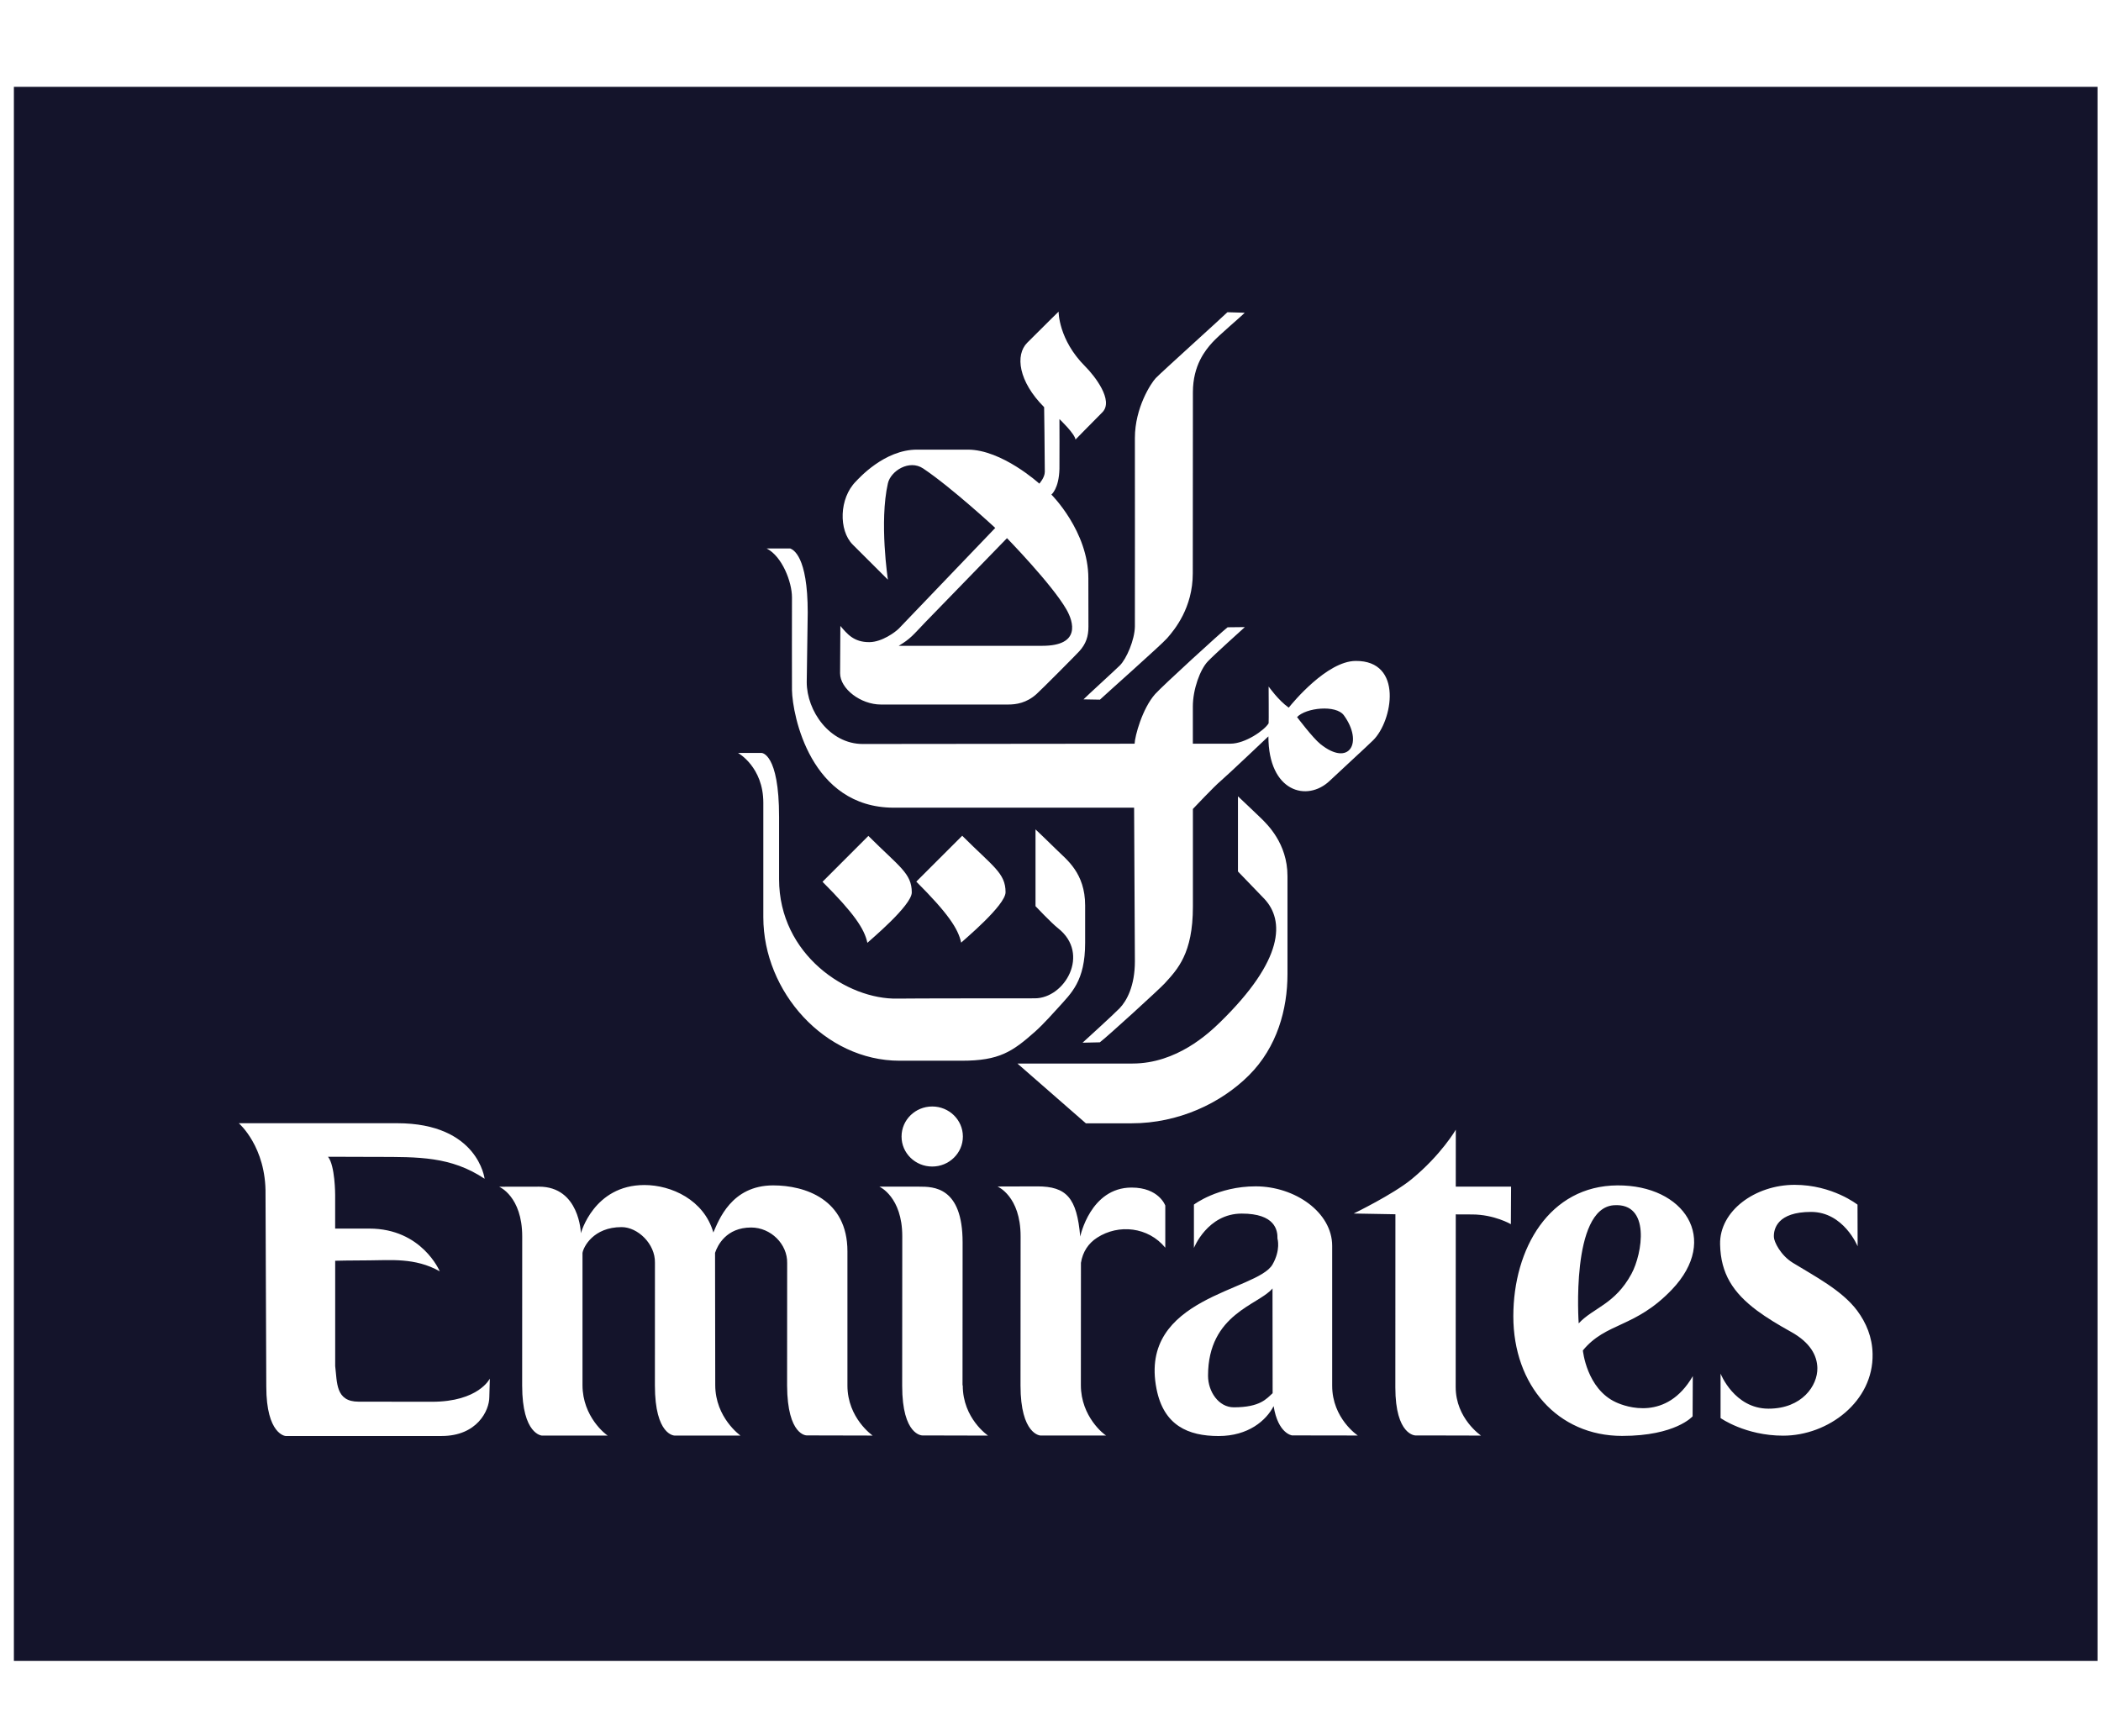 <svg width="121" height="100" viewBox="0 0 121 100" fill="none" xmlns="http://www.w3.org/2000/svg">
<g clip-path="url(#clip0_4739_15130)">
<g clip-path="url(#clip1_4739_15130)">
<path d="M93.959 73.374C94.587 72.213 95.083 69.263 92.935 69.423C90.447 69.611 90.92 76.227 90.92 76.227C91.752 75.325 93.002 75.14 93.959 73.374Z" fill="#14142B"/>
<path d="M69.573 79.243C69.573 80.164 70.19 81.062 71.054 81.062C72.594 81.062 72.946 80.557 73.293 80.248L73.286 74.214C72.502 75.169 69.573 75.665 69.573 79.243Z" fill="#14142B"/>
<path d="M76.039 42.854C77.725 44.209 78.525 42.753 77.394 41.2C76.946 40.585 75.212 40.761 74.7 41.305C74.7 41.305 75.608 42.509 76.039 42.854Z" fill="#14142B"/>
<path d="M61.419 35.108C60.597 33.669 57.994 30.998 57.994 30.998C57.994 30.998 53.436 35.686 53.285 35.846C52.561 36.605 52.436 36.792 51.759 37.199H60.026C62.265 37.199 61.819 35.807 61.419 35.108Z" fill="#14142B"/>
<path d="M0.8 5V95.671H120.8V5H0.8ZM65.36 36.089C65.367 35.728 65.36 25.652 65.36 25.232C65.36 23.475 66.297 22.056 66.564 21.777C66.896 21.432 70.449 18.227 70.689 17.984L71.685 18.014C71.461 18.252 70.19 19.312 69.807 19.741C69.43 20.162 68.701 21.03 68.701 22.595C68.701 23.015 68.694 32.561 68.694 33.027C68.694 35.008 67.65 36.269 67.211 36.767C66.875 37.151 63.656 40.005 63.348 40.3L62.402 40.283C62.548 40.124 64.22 38.604 64.492 38.332C64.878 37.949 65.347 36.856 65.36 36.089ZM48.398 36.054C48.775 36.491 49.157 37 50.082 36.987C50.804 36.975 51.563 36.409 51.766 36.205C51.976 35.993 57.318 30.409 57.318 30.409C57.318 30.409 54.816 28.09 53.169 26.986C52.365 26.447 51.298 27.128 51.136 27.838C50.631 30.059 51.136 33.39 51.136 33.39C51.136 33.39 49.502 31.761 49.109 31.368C48.293 30.55 48.323 28.702 49.294 27.729C49.447 27.573 50.928 25.899 52.81 25.899H55.739C57.706 25.899 59.856 27.857 59.856 27.857C59.856 27.857 60.172 27.512 60.172 27.176C60.172 26.168 60.133 23.452 60.133 23.452C58.655 21.971 58.454 20.447 59.162 19.739C60.485 18.416 60.967 17.95 60.967 17.95C60.967 17.95 60.951 19.558 62.495 21.101C63.025 21.631 64.168 23.068 63.482 23.753C62.877 24.359 61.94 25.318 61.94 25.318C61.892 24.971 61.015 24.139 61.015 24.139C61.015 24.139 61.024 26.692 61.015 27.007C60.985 28.158 60.551 28.487 60.551 28.487C60.551 28.487 62.68 30.601 62.68 33.313C62.68 34.629 62.685 35.84 62.685 36.1C62.685 36.655 62.546 37.087 62.157 37.514C61.965 37.727 59.993 39.71 59.692 39.98C59.121 40.494 58.52 40.581 58.068 40.581H50.729C49.573 40.581 48.382 39.678 48.382 38.776C48.382 38.549 48.398 36.054 48.398 36.054ZM45.511 31.592C45.666 31.659 46.518 32.001 46.518 35.278C46.518 35.278 46.461 39.086 46.461 39.29C46.461 40.951 47.782 42.854 49.687 42.854C50.078 42.854 65.344 42.838 65.344 42.838C65.358 42.417 65.778 40.82 66.53 39.975C66.957 39.5 70.316 36.427 70.7 36.132L71.694 36.121C71.545 36.258 69.923 37.713 69.56 38.097C69.119 38.561 68.698 39.699 68.698 40.699V42.836H70.867C71.71 42.836 72.82 42.068 73.062 41.663C73.076 41.634 73.062 39.543 73.062 39.543C73.062 39.543 73.62 40.341 74.221 40.761C74.447 40.475 76.419 38.083 78.073 38.07C80.831 38.047 80.209 41.529 79.08 42.641C78.715 43 77.086 44.494 76.581 44.974C75.279 46.215 73.049 45.621 73.049 42.415C73.049 42.415 70.654 44.688 70.296 44.988C69.934 45.289 68.701 46.596 68.701 46.596V52.228C68.701 54.929 67.812 55.836 67.074 56.647C66.788 56.962 63.747 59.738 63.341 60.038L62.347 60.06C62.347 60.06 64.127 58.443 64.483 58.073C64.888 57.652 65.36 56.795 65.36 55.372C65.36 55.011 65.315 46.523 65.315 46.523H51.48C46.669 46.523 45.641 41.184 45.611 39.754C45.602 39.333 45.611 35.067 45.611 34.407C45.611 33.53 45.049 32.049 44.153 31.592H45.511ZM72.811 51.769C72.562 51.504 71.296 50.197 71.296 50.197V45.867C71.296 45.867 72.445 46.95 72.626 47.131C72.957 47.462 74.148 48.566 74.148 50.462V56.108C74.148 58.141 73.549 60.316 71.931 61.936C70.311 63.554 67.858 64.703 65.175 64.703H62.536L58.595 61.26H65.223C67.769 61.26 69.617 59.514 70.266 58.882C73.967 55.272 73.981 53.012 72.811 51.769ZM57.912 51.392C57.912 52.148 55.497 54.154 55.355 54.296C55.182 53.483 54.572 52.582 52.771 50.782L55.415 48.139C57.186 49.911 57.912 50.288 57.912 51.392ZM52.511 51.403C52.511 52.157 50.096 54.166 49.954 54.307C49.781 53.492 49.171 52.594 47.37 50.791L50.011 48.148C51.784 49.921 52.511 50.298 52.511 51.403ZM43.861 43.37C43.861 43.37 44.871 43.37 44.868 47.056V50.64C44.868 55 48.796 57.591 51.702 57.52C52.182 57.506 59.246 57.504 59.594 57.504C61.323 57.504 62.808 54.947 60.942 53.473C60.544 53.16 59.637 52.196 59.637 52.196V47.773C59.637 47.773 60.558 48.65 60.891 48.984C61.415 49.507 62.495 50.284 62.495 52.151V54.31C62.495 56.519 61.696 57.202 60.944 58.043C60.715 58.294 60.094 58.993 59.617 59.418C58.312 60.575 57.556 61.098 55.397 61.098H51.805C47.503 61.098 43.961 57.129 43.961 52.836V46.238C43.961 44.17 42.504 43.37 42.504 43.37H43.861ZM55.454 65.464C55.454 66.419 54.663 67.193 53.688 67.193C52.712 67.193 51.919 66.419 51.922 65.464C51.922 64.509 52.712 63.734 53.688 63.734C54.663 63.734 55.454 64.509 55.454 65.464ZM28.181 80.468C28.181 81.256 27.47 82.714 25.434 82.714H21.004H19.56H16.446C16.446 82.714 15.336 82.636 15.336 79.862L15.292 68.811C15.336 66.053 13.752 64.698 13.752 64.698H22.869C27.536 64.698 27.909 67.897 27.909 67.897C25.967 66.604 24.098 66.641 21.68 66.638C21.502 66.638 18.889 66.629 18.889 66.629C19.302 67.129 19.302 68.822 19.302 68.822V69.574V70.767H21.269C24.303 70.767 25.325 73.228 25.325 73.228C23.906 72.423 22.448 72.597 21.276 72.597C20.23 72.597 19.304 72.62 19.304 72.62V78.686C19.421 79.632 19.318 80.737 20.652 80.737C21.128 80.737 24.45 80.742 24.879 80.742C27.564 80.742 28.21 79.41 28.21 79.408L28.181 80.468ZM46.459 82.68C46.459 82.68 45.346 82.707 45.33 79.812C45.328 79.213 45.334 72.754 45.334 72.754C45.357 71.669 44.4 70.705 43.258 70.705C41.823 70.705 41.322 71.74 41.181 72.165L41.192 79.78C41.192 81.665 42.645 82.689 42.645 82.689H38.846C38.846 82.689 37.717 82.682 37.717 79.805L37.719 72.732C37.742 71.646 36.726 70.682 35.8 70.682C34.167 70.682 33.596 71.834 33.547 72.172V79.782C33.547 81.619 34.902 82.641 35.001 82.691H31.215C31.215 82.691 30.072 82.641 30.072 79.808L30.075 71.224C30.075 68.902 28.745 68.356 28.745 68.356L31.041 68.352C33.385 68.352 33.454 71.036 33.454 71.036C33.454 71.036 34.194 68.258 37.114 68.258C38.658 68.258 40.543 69.11 41.083 70.993C41.391 70.298 42.113 68.279 44.53 68.279C46.356 68.279 48.805 69.076 48.805 72.076V79.808C48.805 81.688 50.258 82.689 50.258 82.689C50.258 82.689 48.437 82.68 46.459 82.68ZM53.119 82.682C53.119 82.682 51.958 82.7 51.958 79.826V79.812L51.963 71.205C51.963 68.934 50.647 68.352 50.647 68.352H52.943C53.752 68.352 55.438 68.352 55.438 71.562L55.433 79.789L55.447 79.805C55.447 81.711 56.904 82.691 56.904 82.691C56.904 82.691 55.097 82.682 53.119 82.682ZM63.702 82.686H59.916C59.916 82.686 58.773 82.638 58.773 79.803L58.778 71.208C58.778 68.889 57.446 68.343 57.446 68.343L59.742 68.336C61.422 68.336 62.02 68.996 62.212 71.228C62.212 71.228 62.792 68.404 65.171 68.404C66.743 68.404 67.108 69.435 67.108 69.435H67.111V71.868C66.135 70.675 64.43 70.484 63.183 71.292C62.683 71.614 62.354 72.106 62.253 72.743L62.249 79.782C62.249 81.617 63.603 82.641 63.702 82.686ZM74.413 82.68C74.413 82.68 73.606 82.588 73.35 80.993C72.921 81.823 71.893 82.716 70.181 82.716C68.422 82.716 67.019 82.104 66.606 80.002C65.555 74.703 72.407 74.377 73.286 72.835C73.768 71.994 73.574 71.347 73.572 71.343C73.583 70.863 73.442 69.903 71.513 69.903C69.539 69.903 68.76 71.884 68.76 71.884V69.385C68.76 69.385 70.133 68.334 72.315 68.334C74.586 68.334 76.722 69.835 76.722 71.761V79.817C76.722 81.709 78.198 82.686 78.198 82.686C78.198 82.686 76.391 82.68 74.413 82.68ZM87.013 70.513C87.013 70.513 86.056 69.953 84.774 69.953C84.15 69.953 84.838 69.951 83.84 69.949L83.835 79.892C83.835 81.713 85.297 82.691 85.297 82.691C85.297 82.691 83.593 82.682 81.516 82.682C81.516 82.682 80.36 82.682 80.36 79.917L80.364 69.942L77.961 69.899C77.961 69.899 80.218 68.806 81.294 67.924C83.006 66.519 83.842 65.071 83.842 65.071L83.84 68.352H87.025L87.013 70.513ZM93.061 80.769C93.637 81.037 95.976 81.88 97.491 79.266L97.48 81.581C97.48 81.581 96.508 82.709 93.422 82.709C89.702 82.709 87.155 79.785 87.155 75.818C87.155 71.918 89.232 68.299 93.152 68.279C96.995 68.258 99.074 71.363 96.285 74.283C94.16 76.506 92.494 76.156 91.16 77.786C91.16 77.788 91.375 79.993 93.061 80.769ZM102.696 82.695C100.514 82.695 99.09 81.681 99.09 81.681V79.12C99.09 79.12 99.879 81.14 101.853 81.14C103.779 81.14 104.686 79.81 104.665 78.798C104.651 78.073 104.249 77.326 103.15 76.716C102.394 76.296 101.743 75.901 101.195 75.494C99.812 74.461 99.097 73.365 99.063 71.674C99.022 69.746 101.085 68.247 103.356 68.247C105.538 68.247 106.977 69.389 106.977 69.389L106.984 71.788C106.984 71.788 106.182 69.807 104.302 69.807C102.371 69.807 102.14 70.776 102.161 71.256C102.17 71.528 102.545 72.302 103.249 72.736C104.485 73.497 106.079 74.317 106.957 75.492C107.482 76.2 107.827 77.022 107.845 77.987C107.905 80.726 105.287 82.695 102.696 82.695Z" fill="#14142B"/>
</g>
</g>
<defs>
<clipPath id="clip0_4739_15130">
<rect width="120" height="100" fill="white" transform="translate(0.8)"/>
</clipPath>
<clipPath id="clip1_4739_15130">
<rect width="120" height="90.671" fill="white" transform="translate(0.8 5)"/>
</clipPath>
</defs>
</svg>
